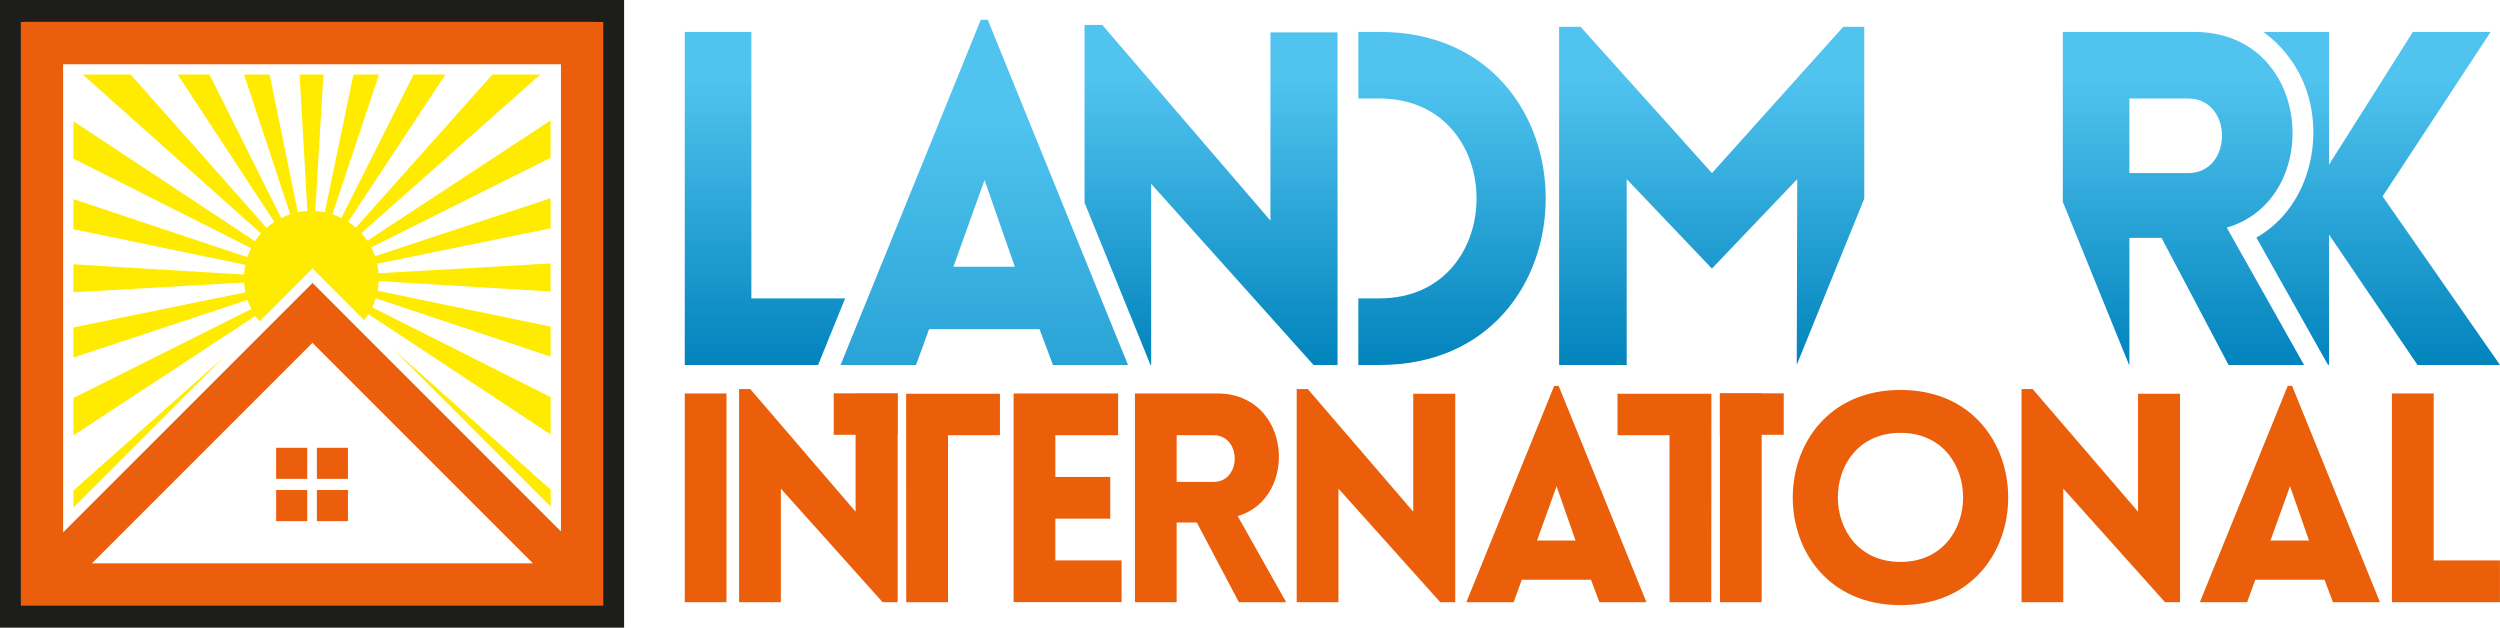 <svg xmlns="http://www.w3.org/2000/svg" xmlns:xlink="http://www.w3.org/1999/xlink" width="265.873" height="66.749" viewBox="0 0 265.873 66.749">
    <defs>
        <linearGradient id="jhnfliwb6a" x1=".5" y1="1.018" x2=".5" y2=".142" gradientUnits="objectBoundingBox">
            <stop offset="0" stop-color="#0082bb"/>
            <stop offset="1" stop-color="#50c3ef"/>
        </linearGradient>
        <linearGradient id="p9xekfewib" x1=".5" y1="1.018" x2=".5" y2=".172" xlink:href="#jhnfliwb6a"/>
        <linearGradient id="zwr47j4t6c" x1=".5" y1="1.018" x2=".5" y2=".142" xlink:href="#jhnfliwb6a"/>
        <linearGradient id="o094a7gjcd" x1=".5" y1="1.018" x2=".5" y2=".16" xlink:href="#jhnfliwb6a"/>
        <linearGradient id="bhw7ls21ee" x1=".5" y1="1.018" x2=".5" y2=".142" xlink:href="#jhnfliwb6a"/>
        <linearGradient id="4ivjnhb6jf" x1=".5" y1="1.018" x2=".5" y2=".155" xlink:href="#jhnfliwb6a"/>
    </defs>
    <g data-name="Grupo 5891">
        <path data-name="Trazado 9898" d="M266.943 6.22H264.7v7.08h2.243c13.774 0 13.774 21.257 0 21.257H264.7v7.084h2.243c23.581 0 23.581-35.424 0-35.424z" transform="translate(-120.243 -2.825)" style="fill:url(#jhnfliwb6a)"/>
        <path data-name="Trazado 9899" d="M178.715 3.86h.742l14.915 36.712h-7.979l-1.435-3.815h-11.744l-1.386 3.815H163.8zm3.618 26.261-3.22-9.218-3.313 9.218z" transform="translate(-74.408 -1.753)" style="fill:url(#p9xekfewib)"/>
        <path data-name="Trazado 9900" d="m147.957 40.809 2.538-6.249h-9.971V6.22h-7.084v35.424h14.178z" transform="translate(-60.617 -2.825)" style="fill:url(#zwr47j4t6c)"/>
        <path data-name="Trazado 9901" d="M231.117 5.651v20.018L213.233 4.86h-1.883v18.9l6.674 16.427.338.835h.071V21.756l17.273 19.27h2.549V5.651z" transform="translate(-96.008 -2.207)" style="fill:url(#o094a7gjcd)"/>
        <path data-name="Trazado 9902" d="M453.125 23.711 464.618 6.22h-8.273l-8.917 14.118V6.22h-6.985a12.878 12.878 0 0 1 5.179 8.715c.688 4.835-1.179 10.462-5.921 13.158l7.013 12.459.611 1.086h.1V27.766l9.414 13.873h8.77l-12.484-17.934z" transform="translate(-199.739 -2.825)" style="fill:url(#bhw7ls21ee)"/>
        <path data-name="Trazado 9903" d="M369.415 3.86h.742l14.915 36.712h-7.979l-1.435-3.815h-11.744l-1.386 3.815H354.5zm3.618 26.261-3.22-9.218-3.313 9.218h6.538z" transform="translate(-161.036 -1.753)" style="fill:url(#p9xekfewib)"/>
        <path data-name="Trazado 9904" d="M419.422 27.029c10.4-3.023 9.163-20.809-3.471-20.809H401.98v18.058l6.713 16.53.338.835h.033V28.12h3.416l7.133 13.523h8.028l-8.224-14.615zm-4.115-5.8h-6.243V13.3h6.243c4.808 0 4.808 7.933 0 7.933z" transform="translate(-182.604 -2.825)" style="fill:url(#jhnfliwb6a)"/>
        <path data-name="Trazado 9905" d="m329.1 41.179.333-.824 6.849-16.863V5.22h-2.232l-13.968 15.559L306.111 5.22h-2.281v35.97h7.187V21.423l9.065 9.512 9.07-9.512z" transform="translate(-138.019 -2.371)" style="fill:url(#4ivjnhb6jf)"/>
    </g>
    <path data-name="Trazado 9906" d="M0 0v66.749h66.373V0zm63.175 63.36H2.63V2.336h60.545v61.03z" style="fill:#1d1d1b"/>
    <g data-name="Grupo 5892">
        <path data-name="Trazado 9907" d="M133.44 98.871V76.67h4.437v22.2z" transform="translate(-60.617 -34.828)" style="fill:#eb5f0a"/>
        <path data-name="Trazado 9908" d="M197.52 98.871V76.67h11.117v4.442h-6.674v4.437h5.837v4.437h-5.839v4.437h7.045v4.442H197.52z" transform="translate(-89.726 -34.828)" style="fill:#eb5f0a"/>
        <path data-name="Trazado 9909" d="m232.221 98.871-4.47-8.475h-2.145v8.475h-4.436V76.67h8.754c7.919 0 8.694 11.149 2.172 13.043l5.157 9.158h-5.026zm-6.614-12.792h3.913c3.012 0 3.012-4.966 0-4.966h-3.913z" transform="translate(-100.469 -34.828)" style="fill:#eb5f0a"/>
        <path data-name="Trazado 9910" d="M295.1 75.19h.464l9.341 23.01h-5l-.9-2.39h-7.357l-.868 2.39h-5.03l9.343-23.008zm2.265 16.454-2.019-5.774-2.079 5.774z" transform="translate(-129.806 -34.156)" style="fill:#eb5f0a"/>
        <path data-name="Trazado 9911" d="M335.17 98.871V76.67h4.437v22.2z" transform="translate(-152.255 -34.828)" style="fill:#eb5f0a"/>
        <path data-name="Trazado 9912" d="M360.814 75.99c15.275 0 15.275 22.883 0 22.883s-15.275-22.883 0-22.883zm0 4.562c-8.879 0-8.879 13.725 0 13.725s8.879-13.725 0-13.725z" transform="translate(-158.7 -34.519)" style="fill:#eb5f0a"/>
        <path data-name="Trazado 9913" d="M438.033 75.19h.464l9.348 23.01h-5l-.9-2.39h-7.357l-.868 2.39h-5.03l9.349-23.008zm2.267 16.454-2.019-5.774-2.081 5.774z" transform="translate(-194.738 -34.156)" style="fill:#eb5f0a"/>
        <path data-name="Trazado 9914" d="M470.562 76.67v17.758h7.046v4.442H466.12v-22.2h4.437z" transform="translate(-211.741 -34.828)" style="fill:#eb5f0a"/>
        <path data-name="Rectángulo 9498" transform="translate(88.666 41.831)" style="fill:#eb5f0a" d="M0 0h6.794v4.41H0z"/>
        <path data-name="Trazado 9915" d="m176.58 76.73.011 22.168h4.442V81.14h5.523v-4.41z" transform="translate(-80.214 -34.856)" style="fill:#eb5f0a"/>
        <path data-name="Rectángulo 9499" transform="translate(182.904 41.831)" style="fill:#eb5f0a" d="M0 0h6.794v4.41H0z"/>
        <path data-name="Trazado 9916" d="m325.192 76.73-.011 22.17h-4.442V81.14h-5.529v-4.41z" transform="translate(-143.188 -34.856)" style="fill:#eb5f0a"/>
        <path data-name="Trazado 9917" d="m257.132 86.407 10.822 12.077h1.6V76.317h-4.47v12.541l-11.21-13.038h-1.184v22.665h4.442z" transform="translate(-114.788 -34.442)" style="fill:#eb5f0a"/>
        <path data-name="Trazado 9918" d="m148.472 86.407 10.822 12.077h1.6V76.317h-4.475v12.541l-11.2-13.038h-1.189v22.665h4.442z" transform="translate(-65.428 -34.442)" style="fill:#eb5f0a"/>
        <path data-name="Trazado 9919" d="M398.382 86.407 409.2 98.485h1.6V76.317h-4.47v12.541L395.124 75.82h-1.184v22.665h4.442z" transform="translate(-178.952 -34.442)" style="fill:#eb5f0a"/>
    </g>
    <g data-name="Grupo 5893">
        <path data-name="Rectángulo 9500" style="fill:#eb5e0b" d="M0 0h3.307v3.307H0z" transform="translate(29.366 47.621)"/>
        <path data-name="Rectángulo 9501" transform="translate(33.699 47.621)" style="fill:#eb5e0b" d="M0 0h3.307v3.307H0z"/>
        <path data-name="Rectángulo 9502" transform="translate(29.366 52.112)" style="fill:#eb5e0b" d="M0 0h3.307v3.307H0z"/>
        <path data-name="Rectángulo 9503" transform="translate(33.699 52.112)" style="fill:#eb5e0b" d="M0 0h3.307v3.307H0z"/>
    </g>
    <path data-name="Trazado 9920" d="M4.06 4.28v62.078H66V4.28zm7.564 57.575 23.45-23.45 23.45 23.45zM35.08 32.042 8.557 58.559V8.782H61.5v49.679L35.08 32.036z" transform="translate(-1.844 -1.944)" style="fill:#eb5e0b"/>
    <g data-name="Grupo 5894">
        <path data-name="Trazado 9921" d="m76.69 68.1 16.716 16.716V83.01z" transform="translate(-34.837 -30.935)" style="fill:#ffeb00"/>
        <path data-name="Trazado 9922" d="m65.065 19.4-19.5 12.8a7.483 7.483 0 0 0-.639-.8l19.025-16.87h-5.1L44.337 30.809a8.213 8.213 0 0 0-.813-.622L53.866 14.53h-3.389L42.8 29.778a7.239 7.239 0 0 0-.95-.393L46.8 14.53h-2.719l-3.04 14.637a7.782 7.782 0 0 0-1.021-.126l.873-14.511h-2.537l.83 14.511a6.863 6.863 0 0 0-1.021.126l-2.99-14.637h-2.724l4.906 14.855a7.339 7.339 0 0 0-.955.4L28.778 14.53h-3.389L35.671 30.2a7.113 7.113 0 0 0-.819.633L20.4 14.53h-5.1l18.954 16.9a7.157 7.157 0 0 0-.639.819L14.3 19.491v3.978l18.9 9.518a6.717 6.717 0 0 0-.4.96l-18.5-6.172v3.193l18.277 3.793a8.033 8.033 0 0 0-.126 1.037L14.3 34.706v2.98l18.157-1.037a7.183 7.183 0 0 0 .136 1.037L14.3 41.424v3.2L32.822 38.5a7.54 7.54 0 0 0 .409.966L14.3 48.928v3.978L33.657 40.2a6.4 6.4 0 0 0 .442.573l4.857-4.857.769-.769.769.769 4.726 4.726c.158-.2.311-.415.453-.633l19.385 12.8v-3.974l-18.985-9.556a6.97 6.97 0 0 0 .382-.955l18.6 6.205v-3.192l-18.408-3.82a6.951 6.951 0 0 0 .109-1.021l18.293 1.1v-2.98l-18.3 1.048a7.833 7.833 0 0 0-.142-1.015l18.447-3.769v-3.2l-18.681 6.169a6.485 6.485 0 0 0-.4-.939l19.079-9.534V19.4z" transform="translate(-6.496 -6.6)" style="fill:#ffeb00"/>
        <path data-name="Trazado 9923" d="M14.3 83.787V85.6l15.985-15.98z" transform="translate(-6.496 -31.625)" style="fill:#ffeb00"/>
    </g>
</svg>

